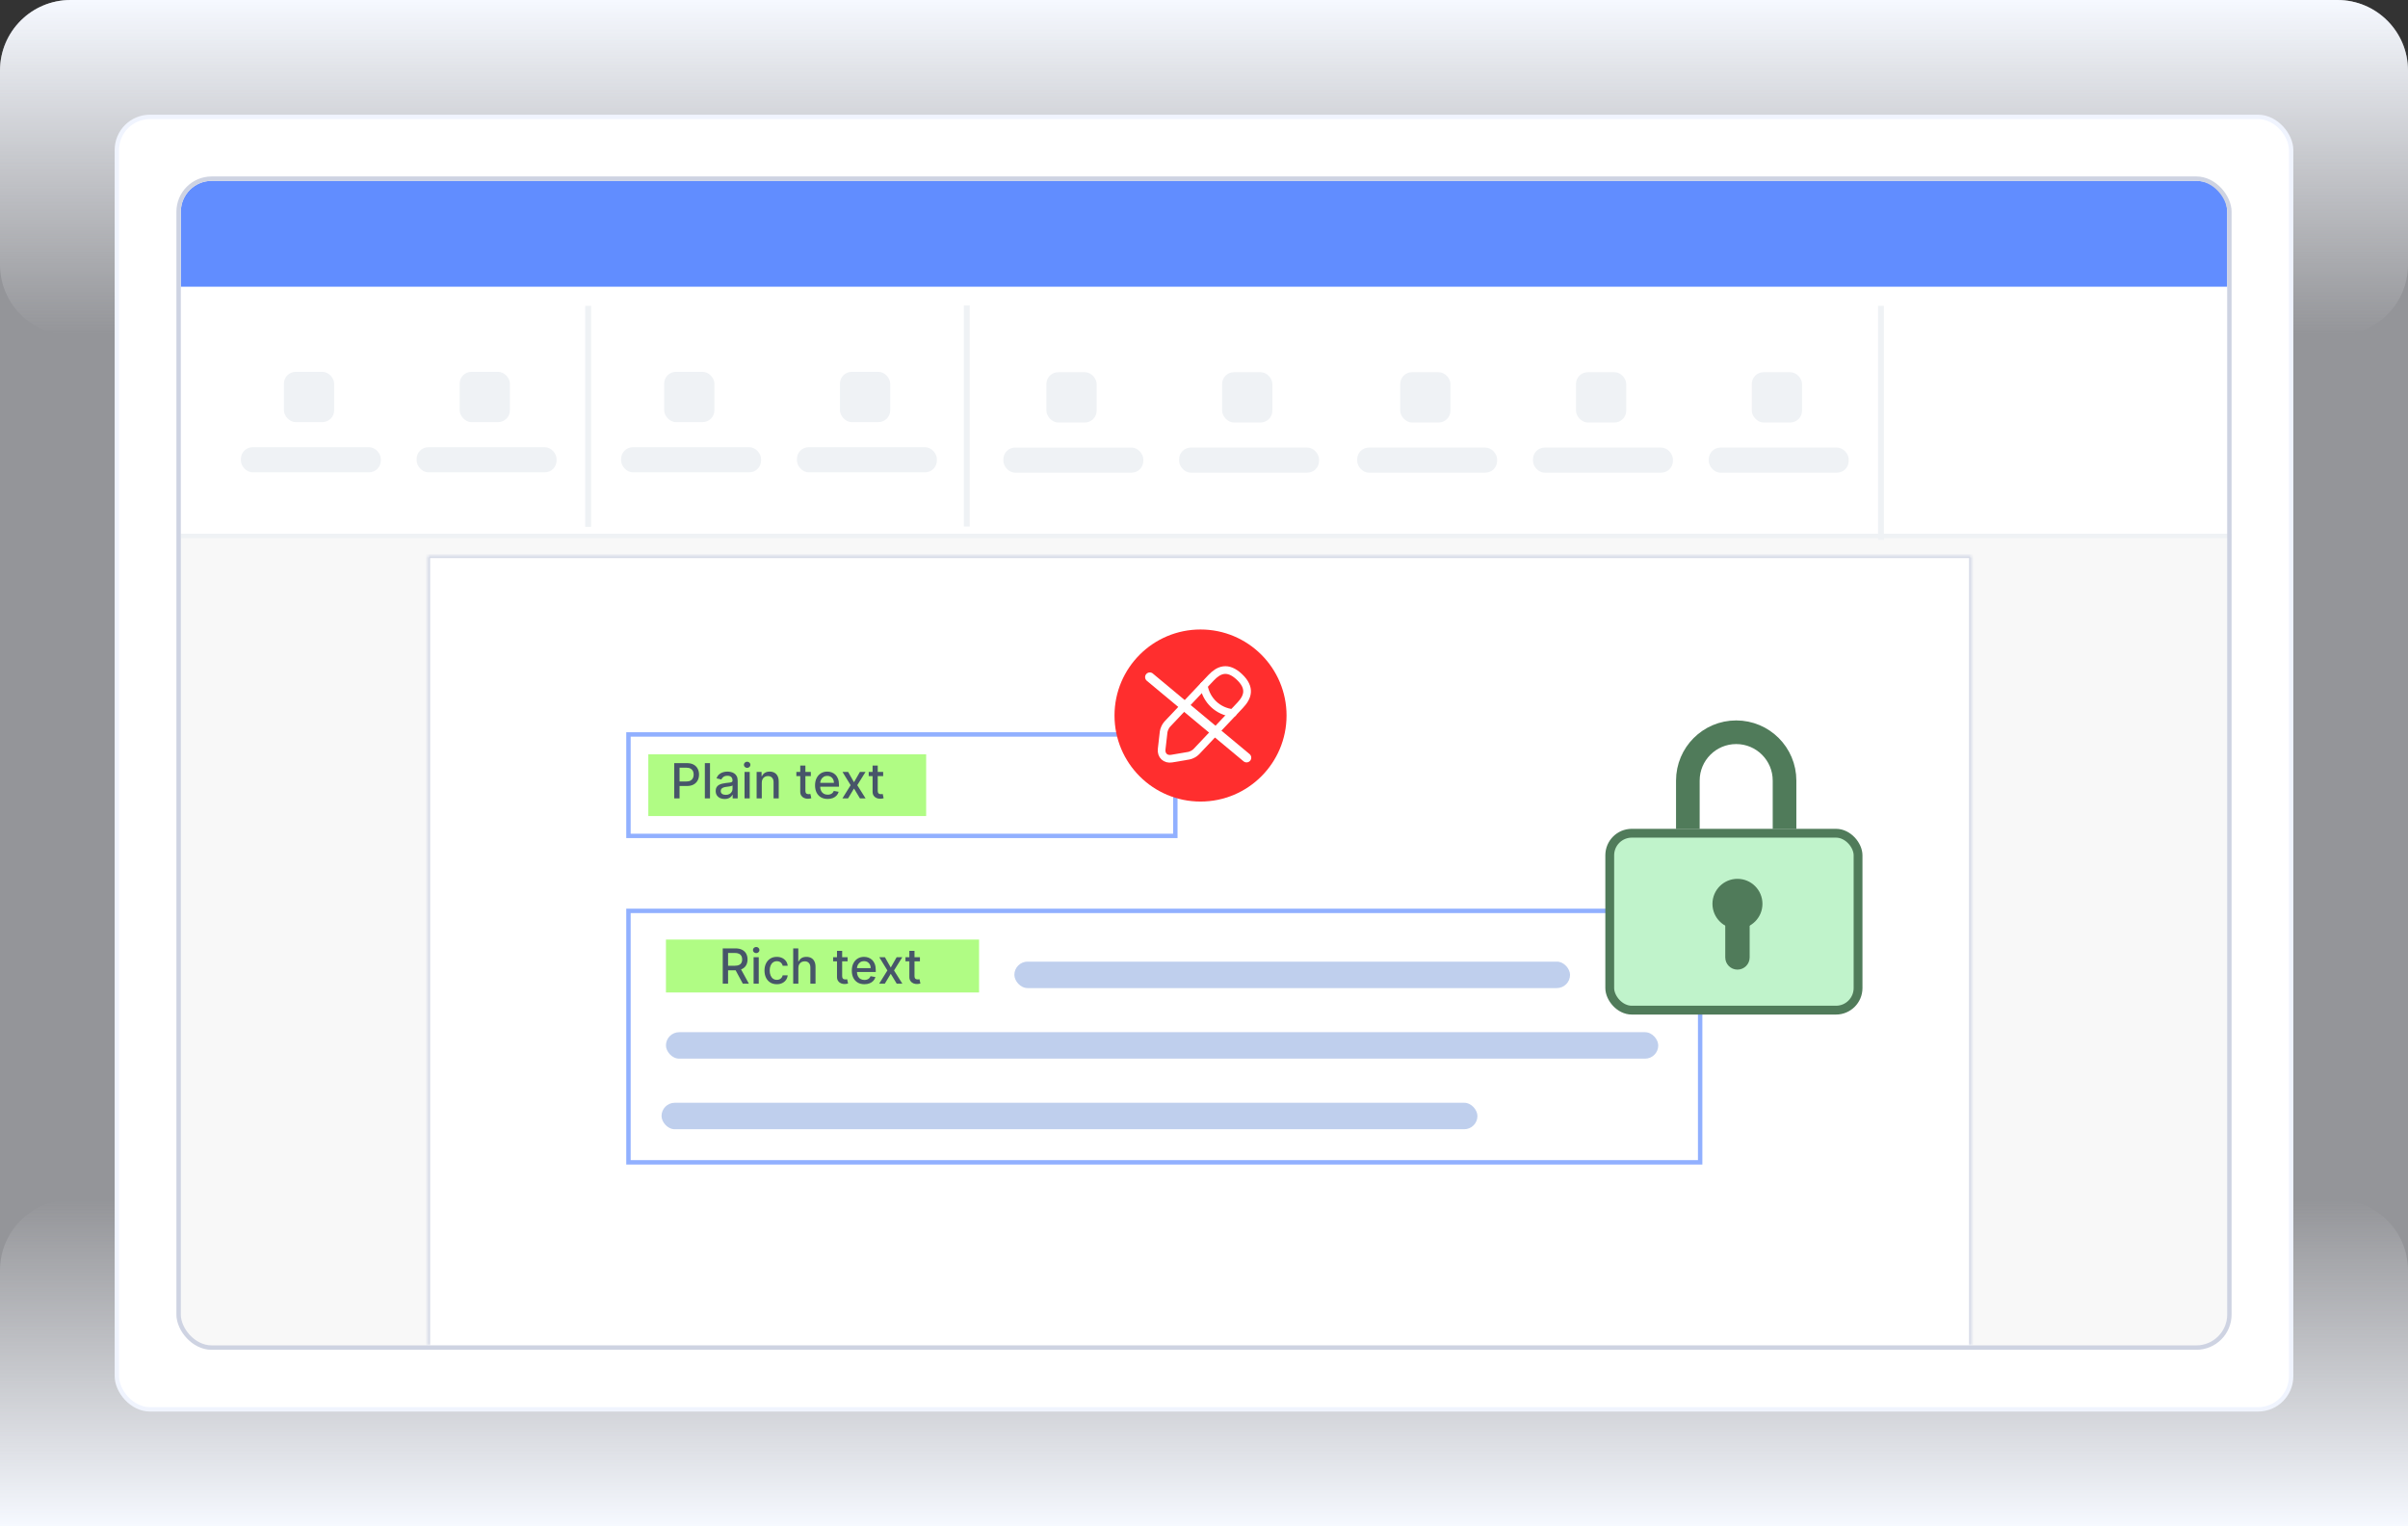 <svg width="546" height="346" viewBox="0 0 546 346" fill="none" xmlns="http://www.w3.org/2000/svg">
<rect x="0" y="0" width="546" height="346" fill="#333333" stroke="none"/>
<g clip-path="url(#clip0_23920_1230)">
<path opacity="0.5" d="M0 16C0 7.163 7.163 0 16 0H530C538.837 0 546 7.163 546 16V346H0V16Z" fill="#F6F9FF"/>
<path d="M0 346H546V288C546 279.163 538.837 272 530 272H16C7.163 272 0 279.163 0 288V346Z" fill="url(#paint0_linear_23920_1230)"/>
<path d="M0 16C0 7.163 7.163 0 16 0H530C538.837 0 546 7.163 546 16V60C546 68.837 538.837 76 530 76H16C7.163 76 0 68.837 0 60V16Z" fill="url(#paint1_linear_23920_1230)"/>
<rect x="26.5" y="26.5" width="493" height="293" rx="7.5" fill="white" stroke="#F0F4FE"/>
<g clip-path="url(#clip1_23920_1230)">
<mask id="mask0_23920_1230" style="mask-type:alpha" maskUnits="userSpaceOnUse" x="40" y="40" width="466" height="294">
<rect x="40.936" y="40.936" width="464.129" height="291.952" fill="#F0F6C2" stroke="#DFE8AB" stroke-width="1.871"/>
</mask>
<g mask="url(#mask0_23920_1230)">
<path d="M40 49C40 44.582 43.582 41 48 41H497C501.418 41 505 44.582 505 49V298C505 302.418 501.418 306 497 306H48C43.582 306 40 302.418 40 298V49Z" fill="#F8F8F8"/>
<mask id="path-9-inside-1_23920_1230" fill="white">
<path d="M97 126H447V305H97V126Z"/>
</mask>
<path d="M97 126H447V305H97V126Z" fill="white"/>
<path d="M97 126V125.5H96.5V126H97ZM447 126H447.5V125.5H447V126ZM97 126.5H447V125.5H97V126.5ZM446.5 126V305H447.5V126H446.5ZM97.5 305V126H96.5V305H97.5Z" fill="#CED3E2" mask="url(#path-9-inside-1_23920_1230)"/>
<path d="M40 48C40 44.134 43.134 41 47 41H498C501.866 41 505 44.134 505 48V121H40V48Z" fill="white"/>
<path d="M41 48C41 44.134 44.134 41 48 41H498C501.866 41 505 44.134 505 48V65H41V48Z" fill="#618DFF"/>
<path d="M133.359 69.331V119.44" stroke="#EFF2F5" stroke-width="1.33"/>
<path d="M219.215 69.249V119.357" stroke="#EFF2F5" stroke-width="1.33"/>
<path d="M426.498 69.331V122.387" stroke="#EFF2F5" stroke-width="1.33"/>
<rect x="64.379" y="84.298" width="11.388" height="11.388" rx="2.659" fill="#EFF2F5"/>
<rect x="54.623" y="101.379" width="31.724" height="5.694" rx="2.659" fill="#EFF2F5"/>
<rect x="237.27" y="84.381" width="11.388" height="11.388" rx="2.659" fill="#EFF2F5"/>
<rect x="227.512" y="101.462" width="31.724" height="5.694" rx="2.659" fill="#EFF2F5"/>
<rect x="150.596" y="84.298" width="11.388" height="11.388" rx="2.659" fill="#EFF2F5"/>
<rect x="140.838" y="101.379" width="31.724" height="5.694" rx="2.659" fill="#EFF2F5"/>
<rect x="317.492" y="84.38" width="11.388" height="11.388" rx="2.659" fill="#EFF2F5"/>
<rect x="307.734" y="101.461" width="31.724" height="5.694" rx="2.659" fill="#EFF2F5"/>
<rect x="104.23" y="84.299" width="11.388" height="11.388" rx="2.659" fill="#EFF2F5"/>
<rect x="94.473" y="101.38" width="31.724" height="5.694" rx="2.659" fill="#EFF2F5"/>
<rect x="277.115" y="84.38" width="11.388" height="11.388" rx="2.659" fill="#EFF2F5"/>
<rect x="267.359" y="101.461" width="31.724" height="5.694" rx="2.659" fill="#EFF2F5"/>
<rect x="190.461" y="84.298" width="11.388" height="11.388" rx="2.659" fill="#EFF2F5"/>
<rect x="180.703" y="101.379" width="31.724" height="5.694" rx="2.659" fill="#EFF2F5"/>
<rect x="357.352" y="84.38" width="11.388" height="11.388" rx="2.659" fill="#EFF2F5"/>
<rect x="347.594" y="101.461" width="31.724" height="5.694" rx="2.659" fill="#EFF2F5"/>
<rect x="397.211" y="84.38" width="11.388" height="11.388" rx="2.659" fill="#EFF2F5"/>
<rect x="387.455" y="101.461" width="31.724" height="5.694" rx="2.659" fill="#EFF2F5"/>
<path fill-rule="evenodd" clip-rule="evenodd" d="M41 122V121H630.038V122H41Z" fill="#EFF2F5"/>
</g>
<rect x="147" y="171" width="63" height="14" fill="#B0FC84"/>
<path d="M152.879 181V173H155.73C156.353 173 156.868 173.113 157.277 173.34C157.686 173.566 157.992 173.876 158.195 174.27C158.398 174.66 158.5 175.1 158.5 175.59C158.5 176.082 158.397 176.525 158.191 176.918C157.988 177.309 157.681 177.618 157.27 177.848C156.861 178.074 156.346 178.188 155.727 178.188H153.766V177.164H155.617C156.01 177.164 156.329 177.096 156.574 176.961C156.819 176.823 156.999 176.635 157.113 176.398C157.228 176.161 157.285 175.892 157.285 175.59C157.285 175.288 157.228 175.02 157.113 174.785C156.999 174.551 156.818 174.367 156.57 174.234C156.326 174.102 156.003 174.035 155.602 174.035H154.086V181H152.879ZM160.989 173V181H159.821V173H160.989ZM164.307 181.133C163.926 181.133 163.583 181.063 163.275 180.922C162.968 180.779 162.725 180.572 162.545 180.301C162.368 180.03 162.279 179.698 162.279 179.305C162.279 178.966 162.344 178.687 162.475 178.469C162.605 178.25 162.781 178.077 163.002 177.949C163.223 177.822 163.471 177.725 163.744 177.66C164.018 177.595 164.296 177.546 164.58 177.512C164.939 177.47 165.231 177.436 165.455 177.41C165.679 177.382 165.842 177.336 165.943 177.273C166.045 177.211 166.096 177.109 166.096 176.969V176.941C166.096 176.6 165.999 176.336 165.807 176.148C165.617 175.961 165.333 175.867 164.955 175.867C164.562 175.867 164.252 175.954 164.025 176.129C163.801 176.301 163.646 176.492 163.561 176.703L162.463 176.453C162.593 176.089 162.783 175.794 163.033 175.57C163.286 175.344 163.576 175.18 163.904 175.078C164.232 174.974 164.577 174.922 164.939 174.922C165.179 174.922 165.433 174.951 165.701 175.008C165.972 175.062 166.225 175.164 166.459 175.312C166.696 175.461 166.89 175.673 167.041 175.949C167.192 176.223 167.268 176.578 167.268 177.016V181H166.127V180.18H166.08C166.005 180.331 165.891 180.479 165.74 180.625C165.589 180.771 165.395 180.892 165.158 180.988C164.921 181.085 164.637 181.133 164.307 181.133ZM164.561 180.195C164.883 180.195 165.16 180.132 165.389 180.004C165.62 179.876 165.796 179.71 165.916 179.504C166.038 179.296 166.1 179.073 166.1 178.836V178.062C166.058 178.104 165.977 178.143 165.857 178.18C165.74 178.214 165.606 178.243 165.455 178.27C165.304 178.293 165.157 178.315 165.014 178.336C164.87 178.354 164.751 178.37 164.654 178.383C164.428 178.411 164.221 178.46 164.033 178.527C163.848 178.595 163.7 178.693 163.588 178.82C163.479 178.945 163.424 179.112 163.424 179.32C163.424 179.609 163.531 179.828 163.744 179.977C163.958 180.122 164.23 180.195 164.561 180.195ZM168.823 181V175H169.991V181H168.823ZM169.413 174.074C169.21 174.074 169.035 174.007 168.89 173.871C168.746 173.733 168.675 173.569 168.675 173.379C168.675 173.186 168.746 173.022 168.89 172.887C169.035 172.749 169.21 172.68 169.413 172.68C169.616 172.68 169.789 172.749 169.933 172.887C170.078 173.022 170.151 173.186 170.151 173.379C170.151 173.569 170.078 173.733 169.933 173.871C169.789 174.007 169.616 174.074 169.413 174.074ZM172.73 177.437V181H171.563V175H172.684V175.977H172.758C172.896 175.659 173.112 175.404 173.406 175.211C173.703 175.018 174.077 174.922 174.527 174.922C174.936 174.922 175.294 175.008 175.602 175.18C175.909 175.349 176.147 175.602 176.316 175.937C176.486 176.273 176.57 176.689 176.57 177.184V181H175.402V177.324C175.402 176.889 175.289 176.549 175.062 176.305C174.836 176.057 174.525 175.934 174.129 175.934C173.858 175.934 173.617 175.992 173.406 176.109C173.198 176.227 173.033 176.398 172.91 176.625C172.79 176.849 172.73 177.12 172.73 177.437ZM183.849 175V175.937H180.571V175H183.849ZM181.45 173.562H182.618V179.238C182.618 179.465 182.652 179.635 182.72 179.75C182.787 179.862 182.875 179.939 182.981 179.98C183.091 180.02 183.209 180.039 183.337 180.039C183.431 180.039 183.513 180.033 183.583 180.02C183.653 180.007 183.708 179.996 183.747 179.988L183.958 180.953C183.89 180.979 183.794 181.005 183.669 181.031C183.544 181.06 183.388 181.076 183.2 181.078C182.893 181.083 182.606 181.029 182.341 180.914C182.075 180.799 181.86 180.622 181.696 180.383C181.532 180.143 181.45 179.842 181.45 179.48V173.562ZM187.662 181.121C187.071 181.121 186.562 180.995 186.135 180.742C185.71 180.487 185.382 180.129 185.15 179.668C184.921 179.204 184.807 178.661 184.807 178.039C184.807 177.424 184.921 176.883 185.15 176.414C185.382 175.945 185.705 175.579 186.119 175.316C186.536 175.053 187.023 174.922 187.58 174.922C187.919 174.922 188.247 174.978 188.564 175.09C188.882 175.202 189.167 175.378 189.42 175.617C189.673 175.857 189.872 176.168 190.018 176.551C190.163 176.931 190.236 177.393 190.236 177.937V178.352H185.467V177.477H189.092C189.092 177.169 189.029 176.897 188.904 176.66C188.779 176.421 188.604 176.232 188.377 176.094C188.153 175.956 187.89 175.887 187.588 175.887C187.26 175.887 186.973 175.967 186.729 176.129C186.486 176.288 186.299 176.496 186.166 176.754C186.036 177.009 185.971 177.286 185.971 177.586V178.27C185.971 178.671 186.041 179.012 186.182 179.293C186.325 179.574 186.524 179.789 186.779 179.937C187.035 180.083 187.333 180.156 187.674 180.156C187.895 180.156 188.097 180.125 188.279 180.062C188.462 179.997 188.619 179.901 188.752 179.773C188.885 179.646 188.986 179.488 189.057 179.301L190.162 179.5C190.074 179.826 189.915 180.111 189.686 180.355C189.459 180.598 189.174 180.786 188.83 180.922C188.489 181.055 188.1 181.121 187.662 181.121ZM192.314 175L193.639 177.336L194.975 175H196.252L194.381 178L196.268 181H194.99L193.639 178.758L192.291 181H191.01L192.877 178L191.033 175H192.314ZM200.252 175V175.937H196.975V175H200.252ZM197.854 173.562H199.021V179.238C199.021 179.465 199.055 179.635 199.123 179.75C199.191 179.862 199.278 179.939 199.385 179.98C199.494 180.02 199.613 180.039 199.74 180.039C199.834 180.039 199.916 180.033 199.986 180.02C200.057 180.007 200.111 179.996 200.15 179.988L200.361 180.953C200.294 180.979 200.197 181.005 200.072 181.031C199.947 181.06 199.791 181.076 199.604 181.078C199.296 181.083 199.01 181.029 198.744 180.914C198.479 180.799 198.264 180.622 198.1 180.383C197.936 180.143 197.854 179.842 197.854 179.48V173.562Z" fill="#475569"/>
<rect x="142.5" y="166.5" width="124" height="23" stroke="#91B0FF"/>
<circle cx="272.213" cy="162.209" r="19.504" fill="#FF2E2E"/>
<path d="M274.61 153.645L264.661 164.176C264.285 164.576 263.922 165.364 263.849 165.909L263.401 169.836C263.243 171.253 264.261 172.223 265.667 171.981L269.569 171.314C270.114 171.217 270.878 170.817 271.254 170.405L281.203 159.874C282.924 158.056 283.699 155.984 281.021 153.451C278.355 150.943 276.331 151.828 274.61 153.645Z" stroke="white" stroke-width="1.742" stroke-miterlimit="10" stroke-linecap="round" stroke-linejoin="round"/>
<path d="M272.949 155.402C273.47 158.747 276.185 161.304 279.554 161.643" stroke="white" stroke-width="1.742" stroke-miterlimit="10" stroke-linecap="round" stroke-linejoin="round"/>
<path d="M260.711 153.506L282.648 171.769" stroke="white" stroke-width="2.133" stroke-linecap="round"/>
<rect x="151" y="213" width="71" height="12" fill="#B0FC84"/>
<path d="M163.879 223V215H166.73C167.35 215 167.865 215.107 168.273 215.32C168.685 215.534 168.992 215.829 169.195 216.207C169.398 216.582 169.5 217.016 169.5 217.508C169.5 217.997 169.397 218.428 169.191 218.801C168.988 219.171 168.681 219.458 168.27 219.664C167.861 219.87 167.346 219.973 166.727 219.973H164.566V218.934H166.617C167.008 218.934 167.326 218.878 167.57 218.766C167.818 218.654 167.999 218.491 168.113 218.277C168.228 218.064 168.285 217.807 168.285 217.508C168.285 217.206 168.227 216.944 168.109 216.723C167.995 216.501 167.814 216.332 167.566 216.215C167.322 216.095 167 216.035 166.602 216.035H165.086V223H163.879ZM167.828 219.391L169.805 223H168.43L166.492 219.391H167.828ZM170.875 223V217H172.043V223H170.875ZM171.465 216.074C171.262 216.074 171.087 216.007 170.941 215.871C170.798 215.733 170.727 215.569 170.727 215.379C170.727 215.186 170.798 215.022 170.941 214.887C171.087 214.749 171.262 214.68 171.465 214.68C171.668 214.68 171.841 214.749 171.984 214.887C172.13 215.022 172.203 215.186 172.203 215.379C172.203 215.569 172.13 215.733 171.984 215.871C171.841 216.007 171.668 216.074 171.465 216.074ZM176.142 223.121C175.561 223.121 175.061 222.99 174.642 222.727C174.225 222.461 173.905 222.095 173.681 221.629C173.457 221.163 173.345 220.629 173.345 220.027C173.345 219.418 173.459 218.88 173.688 218.414C173.918 217.945 174.241 217.579 174.657 217.316C175.074 217.053 175.565 216.922 176.13 216.922C176.586 216.922 176.992 217.007 177.349 217.176C177.705 217.342 177.993 217.577 178.212 217.879C178.433 218.181 178.565 218.534 178.606 218.937H177.47C177.407 218.656 177.264 218.414 177.04 218.211C176.819 218.008 176.522 217.906 176.149 217.906C175.824 217.906 175.539 217.992 175.294 218.164C175.052 218.333 174.863 218.576 174.728 218.891C174.592 219.203 174.524 219.573 174.524 220C174.524 220.437 174.591 220.815 174.724 221.133C174.856 221.451 175.044 221.697 175.286 221.871C175.531 222.046 175.819 222.133 176.149 222.133C176.371 222.133 176.571 222.092 176.751 222.012C176.933 221.928 177.086 221.81 177.208 221.656C177.333 221.503 177.42 221.318 177.47 221.102H178.606C178.565 221.49 178.438 221.836 178.228 222.141C178.017 222.445 177.734 222.685 177.38 222.859C177.028 223.034 176.616 223.121 176.142 223.121ZM181.023 219.437V223H179.855V215H181.008V217.977H181.082C181.223 217.654 181.438 217.397 181.727 217.207C182.016 217.017 182.393 216.922 182.859 216.922C183.271 216.922 183.63 217.007 183.938 217.176C184.247 217.345 184.487 217.598 184.656 217.934C184.828 218.267 184.914 218.684 184.914 219.184V223H183.746V219.324C183.746 218.884 183.633 218.543 183.406 218.301C183.18 218.056 182.865 217.934 182.461 217.934C182.185 217.934 181.938 217.992 181.719 218.109C181.503 218.227 181.332 218.398 181.207 218.625C181.085 218.849 181.023 219.12 181.023 219.437ZM192.185 217V217.937H188.907V217H192.185ZM189.786 215.562H190.954V221.238C190.954 221.465 190.988 221.635 191.056 221.75C191.123 221.862 191.211 221.939 191.317 221.98C191.427 222.02 191.545 222.039 191.673 222.039C191.767 222.039 191.849 222.033 191.919 222.02C191.989 222.007 192.044 221.996 192.083 221.988L192.294 222.953C192.226 222.979 192.13 223.005 192.005 223.031C191.88 223.06 191.724 223.076 191.536 223.078C191.229 223.083 190.942 223.029 190.677 222.914C190.411 222.799 190.196 222.622 190.032 222.383C189.868 222.143 189.786 221.842 189.786 221.48V215.562ZM195.998 223.121C195.407 223.121 194.898 222.995 194.471 222.742C194.046 222.487 193.718 222.129 193.486 221.668C193.257 221.204 193.143 220.661 193.143 220.039C193.143 219.424 193.257 218.883 193.486 218.414C193.718 217.945 194.041 217.579 194.455 217.316C194.872 217.053 195.359 216.922 195.916 216.922C196.255 216.922 196.583 216.978 196.9 217.09C197.218 217.202 197.503 217.378 197.756 217.617C198.008 217.857 198.208 218.168 198.354 218.551C198.499 218.931 198.572 219.393 198.572 219.937V220.352H193.803V219.477H197.428C197.428 219.169 197.365 218.897 197.24 218.66C197.115 218.421 196.939 218.232 196.713 218.094C196.489 217.956 196.226 217.887 195.924 217.887C195.596 217.887 195.309 217.967 195.064 218.129C194.822 218.288 194.635 218.496 194.502 218.754C194.372 219.009 194.307 219.286 194.307 219.586V220.27C194.307 220.671 194.377 221.012 194.518 221.293C194.661 221.574 194.86 221.789 195.115 221.937C195.37 222.083 195.669 222.156 196.01 222.156C196.231 222.156 196.433 222.125 196.615 222.062C196.798 221.997 196.955 221.901 197.088 221.773C197.221 221.646 197.322 221.488 197.393 221.301L198.498 221.5C198.41 221.826 198.251 222.111 198.021 222.355C197.795 222.598 197.51 222.786 197.166 222.922C196.825 223.055 196.436 223.121 195.998 223.121ZM200.65 217L201.975 219.336L203.311 217H204.588L202.717 220L204.604 223H203.326L201.975 220.758L200.627 223H199.346L201.213 220L199.369 217H200.65ZM208.588 217V217.937H205.311V217H208.588ZM206.189 215.562H207.357V221.238C207.357 221.465 207.391 221.635 207.459 221.75C207.527 221.862 207.614 221.939 207.721 221.98C207.83 222.02 207.949 222.039 208.076 222.039C208.17 222.039 208.252 222.033 208.322 222.02C208.393 222.007 208.447 221.996 208.486 221.988L208.697 222.953C208.63 222.979 208.533 223.005 208.408 223.031C208.283 223.06 208.127 223.076 207.939 223.078C207.632 223.083 207.346 223.029 207.08 222.914C206.814 222.799 206.6 222.622 206.436 222.383C206.271 222.143 206.189 221.842 206.189 221.48V215.562Z" fill="#475569"/>
<rect x="230" y="218" width="126" height="6" rx="3" fill="#BFCFED"/>
<rect x="151" y="234" width="225" height="6" rx="3" fill="#BFCFED"/>
<rect x="150" y="250" width="185" height="6" rx="3" fill="#BFCFED"/>
<path d="M385.562 200.006L385.562 215.117" stroke="white" stroke-width="3.651" stroke-linecap="round"/>
<path d="M393.117 207.562L378.007 207.562" stroke="white" stroke-width="3.651" stroke-linecap="round"/>
<rect x="142.5" y="206.5" width="243" height="57" stroke="#91B0FF"/>
<path d="M404.634 187.923V176.962C404.634 170.908 399.727 166 393.673 166V166C387.619 166 382.711 170.908 382.711 176.962V187.923" stroke="#507B5A" stroke-width="5.359"/>
<rect x="365" y="188.894" width="56.302" height="40.107" rx="5" fill="#C0F3CB" stroke="#507B5A" stroke-width="2"/>
<path fill-rule="evenodd" clip-rule="evenodd" d="M393.958 202.825C395.104 202.825 396.033 203.754 396.033 204.9V217.046C396.033 218.192 395.104 219.121 393.958 219.121C392.812 219.121 391.883 218.192 391.883 217.046V204.9C391.883 203.754 392.812 202.825 393.958 202.825Z" fill="#507B5A" stroke="#507B5A" stroke-width="1.383" stroke-linecap="round"/>
<path d="M398.934 204.9C398.934 207.648 396.706 209.876 393.957 209.876C391.209 209.876 388.981 207.648 388.981 204.9C388.981 202.151 391.209 199.923 393.957 199.923C396.706 199.923 398.934 202.151 398.934 204.9Z" fill="#507B5A" stroke="#507B5A" stroke-width="1.383"/>
</g>
<rect x="40.5" y="40.5" width="465" height="265" rx="7.5" stroke="#CED3E2"/>
<rect x="390" y="275" width="4" height="1" fill="white"/>
</g>
<defs>
<linearGradient id="paint0_linear_23920_1230" x1="252.16" y1="346" x2="252.16" y2="272" gradientUnits="userSpaceOnUse">
<stop stop-color="#F6F9FF"/>
<stop offset="1" stop-color="#F3F4F8" stop-opacity="0"/>
</linearGradient>
<linearGradient id="paint1_linear_23920_1230" x1="252.16" y1="0" x2="252.16" y2="76" gradientUnits="userSpaceOnUse">
<stop stop-color="#F6F9FF"/>
<stop offset="1" stop-color="#F3F4F8" stop-opacity="0"/>
</linearGradient>
<clipPath id="clip0_23920_1230">
<rect width="546" height="346" fill="white"/>
</clipPath>
<clipPath id="clip1_23920_1230">
<rect x="40" y="40" width="466" height="266" rx="8" fill="white"/>
</clipPath>
</defs>
</svg>
